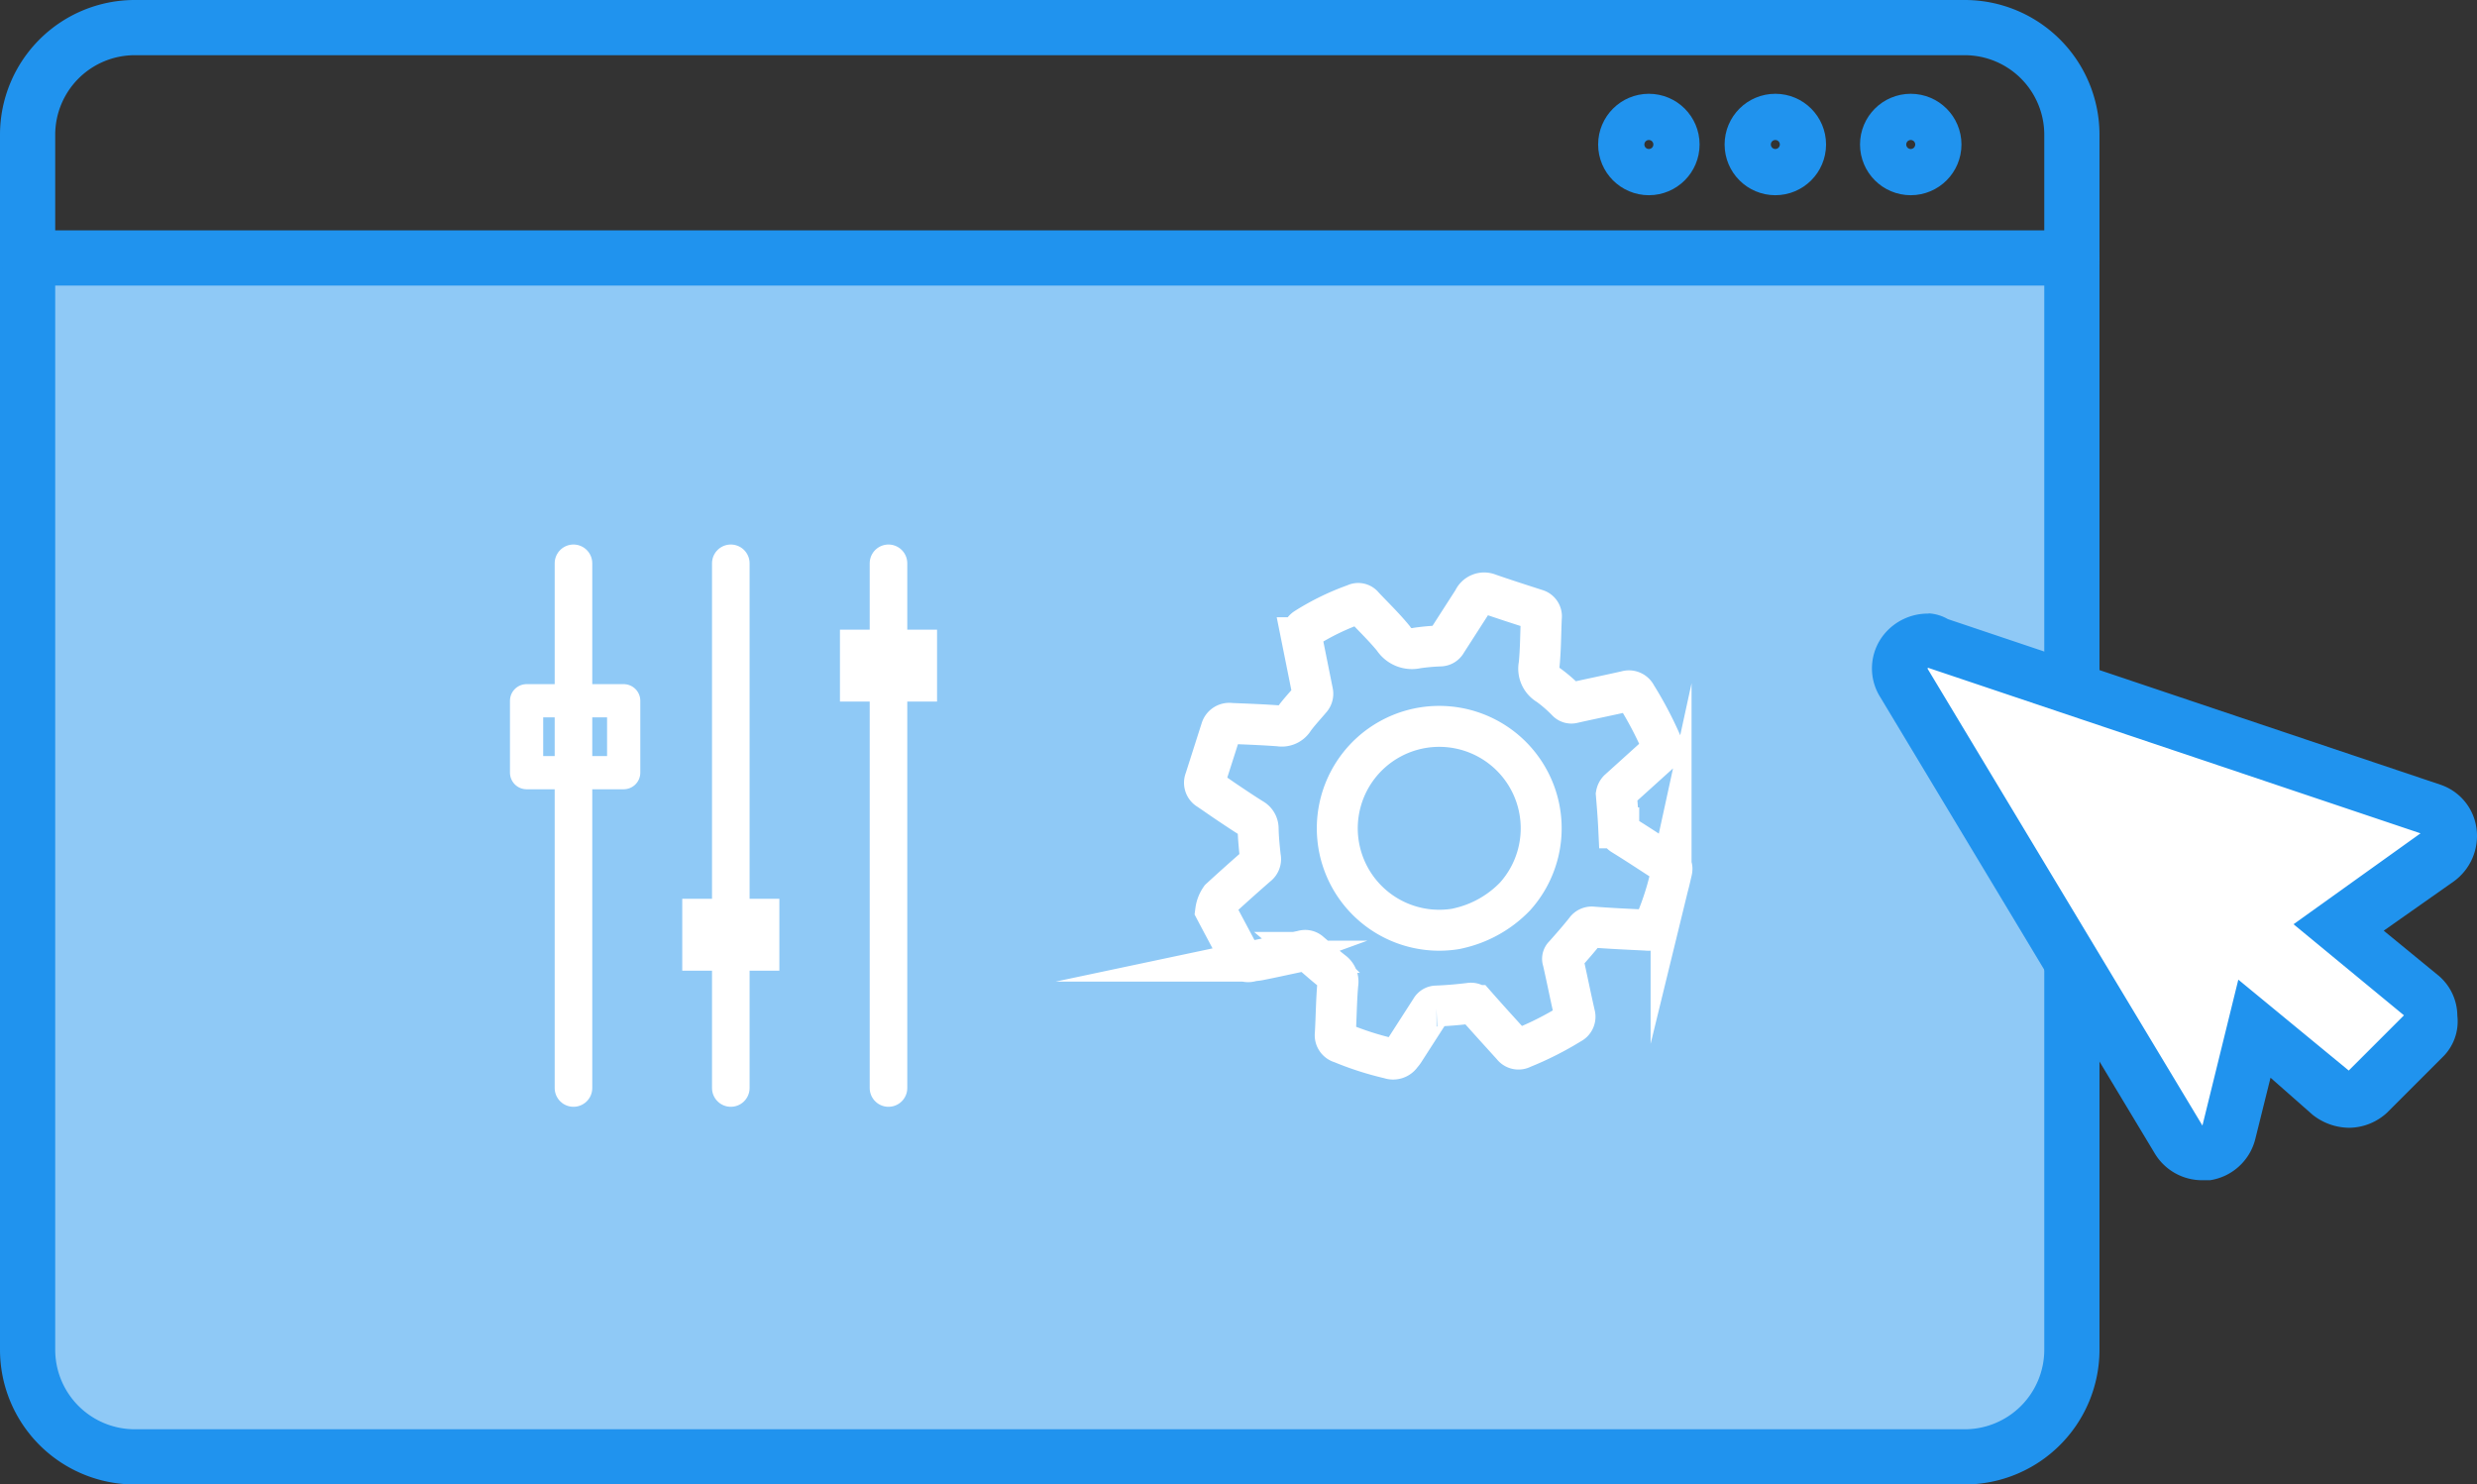 <svg xmlns="http://www.w3.org/2000/svg" xmlns:xlink="http://www.w3.org/1999/xlink" width="134.58" height="80.666" viewBox="0 0 134.58 80.666">
  <rect x="0" y="0" width="134.58" height="80.666" fill="#333333" stroke="none"/>
  <defs>
    <clipPath id="clip-path">
      <rect id="Rectangle_265" data-name="Rectangle 265" width="134.58" height="80.666" transform="translate(0 0)" fill="none"/>
    </clipPath>
  </defs>
  <g id="Group_235" data-name="Group 235" transform="translate(0 0)">
    <g id="Group_234" data-name="Group 234" clip-path="url(#clip-path)">
      <path id="Path_357" data-name="Path 357" d="M105.8,79.166H8.273A6.773,6.773,0,0,1,1.5,72.393V14.02H112.569V72.393a6.773,6.773,0,0,1-6.773,6.773" fill="#8fc9f6"/>
      <path id="Rectangle_261" data-name="Rectangle 261" d="M5.823,0h99.423a5.823,5.823,0,0,1,5.823,5.823V71.842a5.824,5.824,0,0,1-5.824,5.824H5.823A5.823,5.823,0,0,1,0,71.843V5.823A5.823,5.823,0,0,1,5.823,0Z" transform="translate(1.5 1.5)" fill="none" stroke="#2093ee" stroke-linecap="round" stroke-miterlimit="10" stroke-width="3"/>
      <line id="Line_286" data-name="Line 286" x2="111.07" transform="translate(1.5 14.019)" fill="none" stroke="#2093ee" stroke-linecap="round" stroke-miterlimit="10" stroke-width="3"/>
      <path id="Path_358" data-name="Path 358" d="M119.672,62.643a1.42,1.42,0,0,1-1.24-.72L103.5,37.113a1.4,1.4,0,0,1,.1-1.65,1.689,1.689,0,0,1,1.14-.52,1,1,0,0,1,.51.1l26.77,9a1.6,1.6,0,0,1,1,1.24,1.37,1.37,0,0,1-.61,1.44l-5.36,3.81,4.43,3.71a1.408,1.408,0,0,1,.51,1,1.531,1.531,0,0,1-.41,1.13l-3,3a1.488,1.488,0,0,1-1,.42,1.469,1.469,0,0,1-.93-.31l-4.12-3.4-1.44,5.66a1.41,1.41,0,0,1-1.24,1.13c-.08-.23-.18-.23-.18-.23" fill="#fff"/>
      <path id="Path_359" data-name="Path 359" d="M104.742,36.283l26.77,9-6.9,4.94,6,4.95-3,3-6-4.94-1.95,7.93-14.93-24.82m0-3a3.07,3.07,0,0,0-2.37,1.13,2.93,2.93,0,0,0-.21,3.4l14.93,24.82a3,3,0,0,0,2.58,1.44h.41a3,3,0,0,0,2.47-2.27l.82-3.3,2.27,2a3.225,3.225,0,0,0,2,.72,3.072,3.072,0,0,0,2.06-.82l3-3a2.71,2.71,0,0,0,.82-2.27,2.88,2.88,0,0,0-1-2.16l-3-2.46,3.81-2.68a3.05,3.05,0,0,0,1.23-2.88,2.91,2.91,0,0,0-1.95-2.37l-26.77-9a2.372,2.372,0,0,0-1-.31Z" fill="#2093ee"/>
      <circle id="Ellipse_53" data-name="Ellipse 53" cx="1.256" cy="1.256" r="1.256" transform="translate(102.558 6.596)" fill="none" stroke="#2093ee" stroke-linecap="round" stroke-miterlimit="10" stroke-width="3"/>
      <circle id="Ellipse_54" data-name="Ellipse 54" cx="1.256" cy="1.256" r="1.256" transform="translate(95.201 6.596)" fill="none" stroke="#2093ee" stroke-linecap="round" stroke-miterlimit="10" stroke-width="3"/>
      <circle id="Ellipse_55" data-name="Ellipse 55" cx="1.256" cy="1.256" r="1.256" transform="translate(88.33 6.596)" fill="none" stroke="#2093ee" stroke-linecap="round" stroke-miterlimit="10" stroke-width="3"/>
      <line id="Line_287" data-name="Line 287" y2="28.512" transform="translate(31.158 30.61)" fill="none" stroke="#fff" stroke-linecap="round" stroke-linejoin="round" stroke-width="2.042"/>
      <line id="Line_288" data-name="Line 288" y2="28.512" transform="translate(39.706 30.61)" fill="none" stroke="#fff" stroke-linecap="round" stroke-linejoin="round" stroke-width="2.042"/>
      <line id="Line_289" data-name="Line 289" y2="28.512" transform="translate(48.273 30.61)" fill="none" stroke="#fff" stroke-linecap="round" stroke-linejoin="round" stroke-width="2.042"/>
      <rect id="Rectangle_262" data-name="Rectangle 262" width="5.276" height="3.907" transform="translate(28.61 38.079)" fill="none" stroke="#fff" stroke-linecap="round" stroke-linejoin="round" stroke-width="1.805"/>
      <rect id="Rectangle_263" data-name="Rectangle 263" width="5.276" height="3.907" transform="translate(37.068 48.84)" fill="#fff"/>
      <rect id="Rectangle_264" data-name="Rectangle 264" width="5.276" height="3.907" transform="translate(45.636 34.216)" fill="#fff"/>
      <path id="Path_360" data-name="Path 360" d="M66.306,48.829c.653-.6,1.343-1.217,2.007-1.795a.434.434,0,0,0,.163-.459c-.054-.511-.109-1.02-.119-1.541a.6.6,0,0,0-.269-.512c-.433-.266-.844-.543-1.281-.834s-.77-.531-1.152-.786a.422.422,0,0,1-.179-.532l.872-2.732a.46.46,0,0,1,.527-.326c.886.034,1.767.069,2.634.133a.758.758,0,0,0,.781-.348c.274-.384.61-.736.915-1.1a.425.425,0,0,0,.11-.4l-.591-2.944a.5.5,0,0,1,.227-.518,13.431,13.431,0,0,1,2.677-1.3.342.342,0,0,1,.445.1c.544.577,1.131,1.143,1.632,1.755a1.194,1.194,0,0,0,1.289.522A11.735,11.735,0,0,1,78.25,35.1a.381.381,0,0,0,.336-.211l1.468-2.284a.634.634,0,0,1,.831-.334c.864.3,1.726.576,2.585.853a.38.38,0,0,1,.275.42c-.041.859-.035,1.712-.121,2.581a1.009,1.009,0,0,0,.489,1.089,7.775,7.775,0,0,1,1.035.9.326.326,0,0,0,.326.077c.979-.22,1.93-.412,2.9-.632a.433.433,0,0,1,.52.228A19.945,19.945,0,0,1,90.271,40.4a.4.4,0,0,1-.109.52L87.937,42.93a.473.473,0,0,0-.118.236c.051.606.1,1.212.129,1.821a.442.442,0,0,0,.219.382c.815.5,1.6,1.028,2.421,1.552.3.176.284.226.205.55a14.94,14.94,0,0,1-.889,2.761c-.127.309-.163.341-.489.309-.956-.045-1.912-.09-2.873-.163a.4.4,0,0,0-.392.172c-.378.478-.763.913-1.17,1.372a.237.237,0,0,0-.062.277c.221.979.416,1.958.637,2.929a.408.408,0,0,1-.211.489A17.284,17.284,0,0,1,82.7,56.954a.4.4,0,0,1-.52-.11c-.671-.743-1.335-1.468-1.982-2.205a.374.374,0,0,0-.356-.119c-.6.074-1.206.124-1.8.148a.34.34,0,0,0-.295.177l-1.468,2.283a1.156,1.156,0,0,1-.132.164.531.531,0,0,1-.643.223,16.378,16.378,0,0,1-2.63-.845.429.429,0,0,1-.326-.476c.054-.911.057-1.835.138-2.728a.681.681,0,0,0-.279-.678c-.416-.326-.815-.687-1.225-1.033a.382.382,0,0,0-.4-.087c-.8.164-1.589.344-2.385.5-.137.028-.278.031-.415.06a.492.492,0,0,1-.625-.279c-.427-.815-.876-1.647-1.305-2.462A1.5,1.5,0,0,1,66.306,48.829Z" fill="none" stroke="#fff" stroke-miterlimit="10" stroke-width="2.225"/>
      <path id="Path_361" data-name="Path 361" d="M79.093,50.476a5.539,5.539,0,1,1,3.222-1.762,6.138,6.138,0,0,1-3.084,1.731Z" fill="none" stroke="#fff" stroke-linecap="round" stroke-miterlimit="10" stroke-width="2.225"/>
    </g>
  </g>
</svg>
